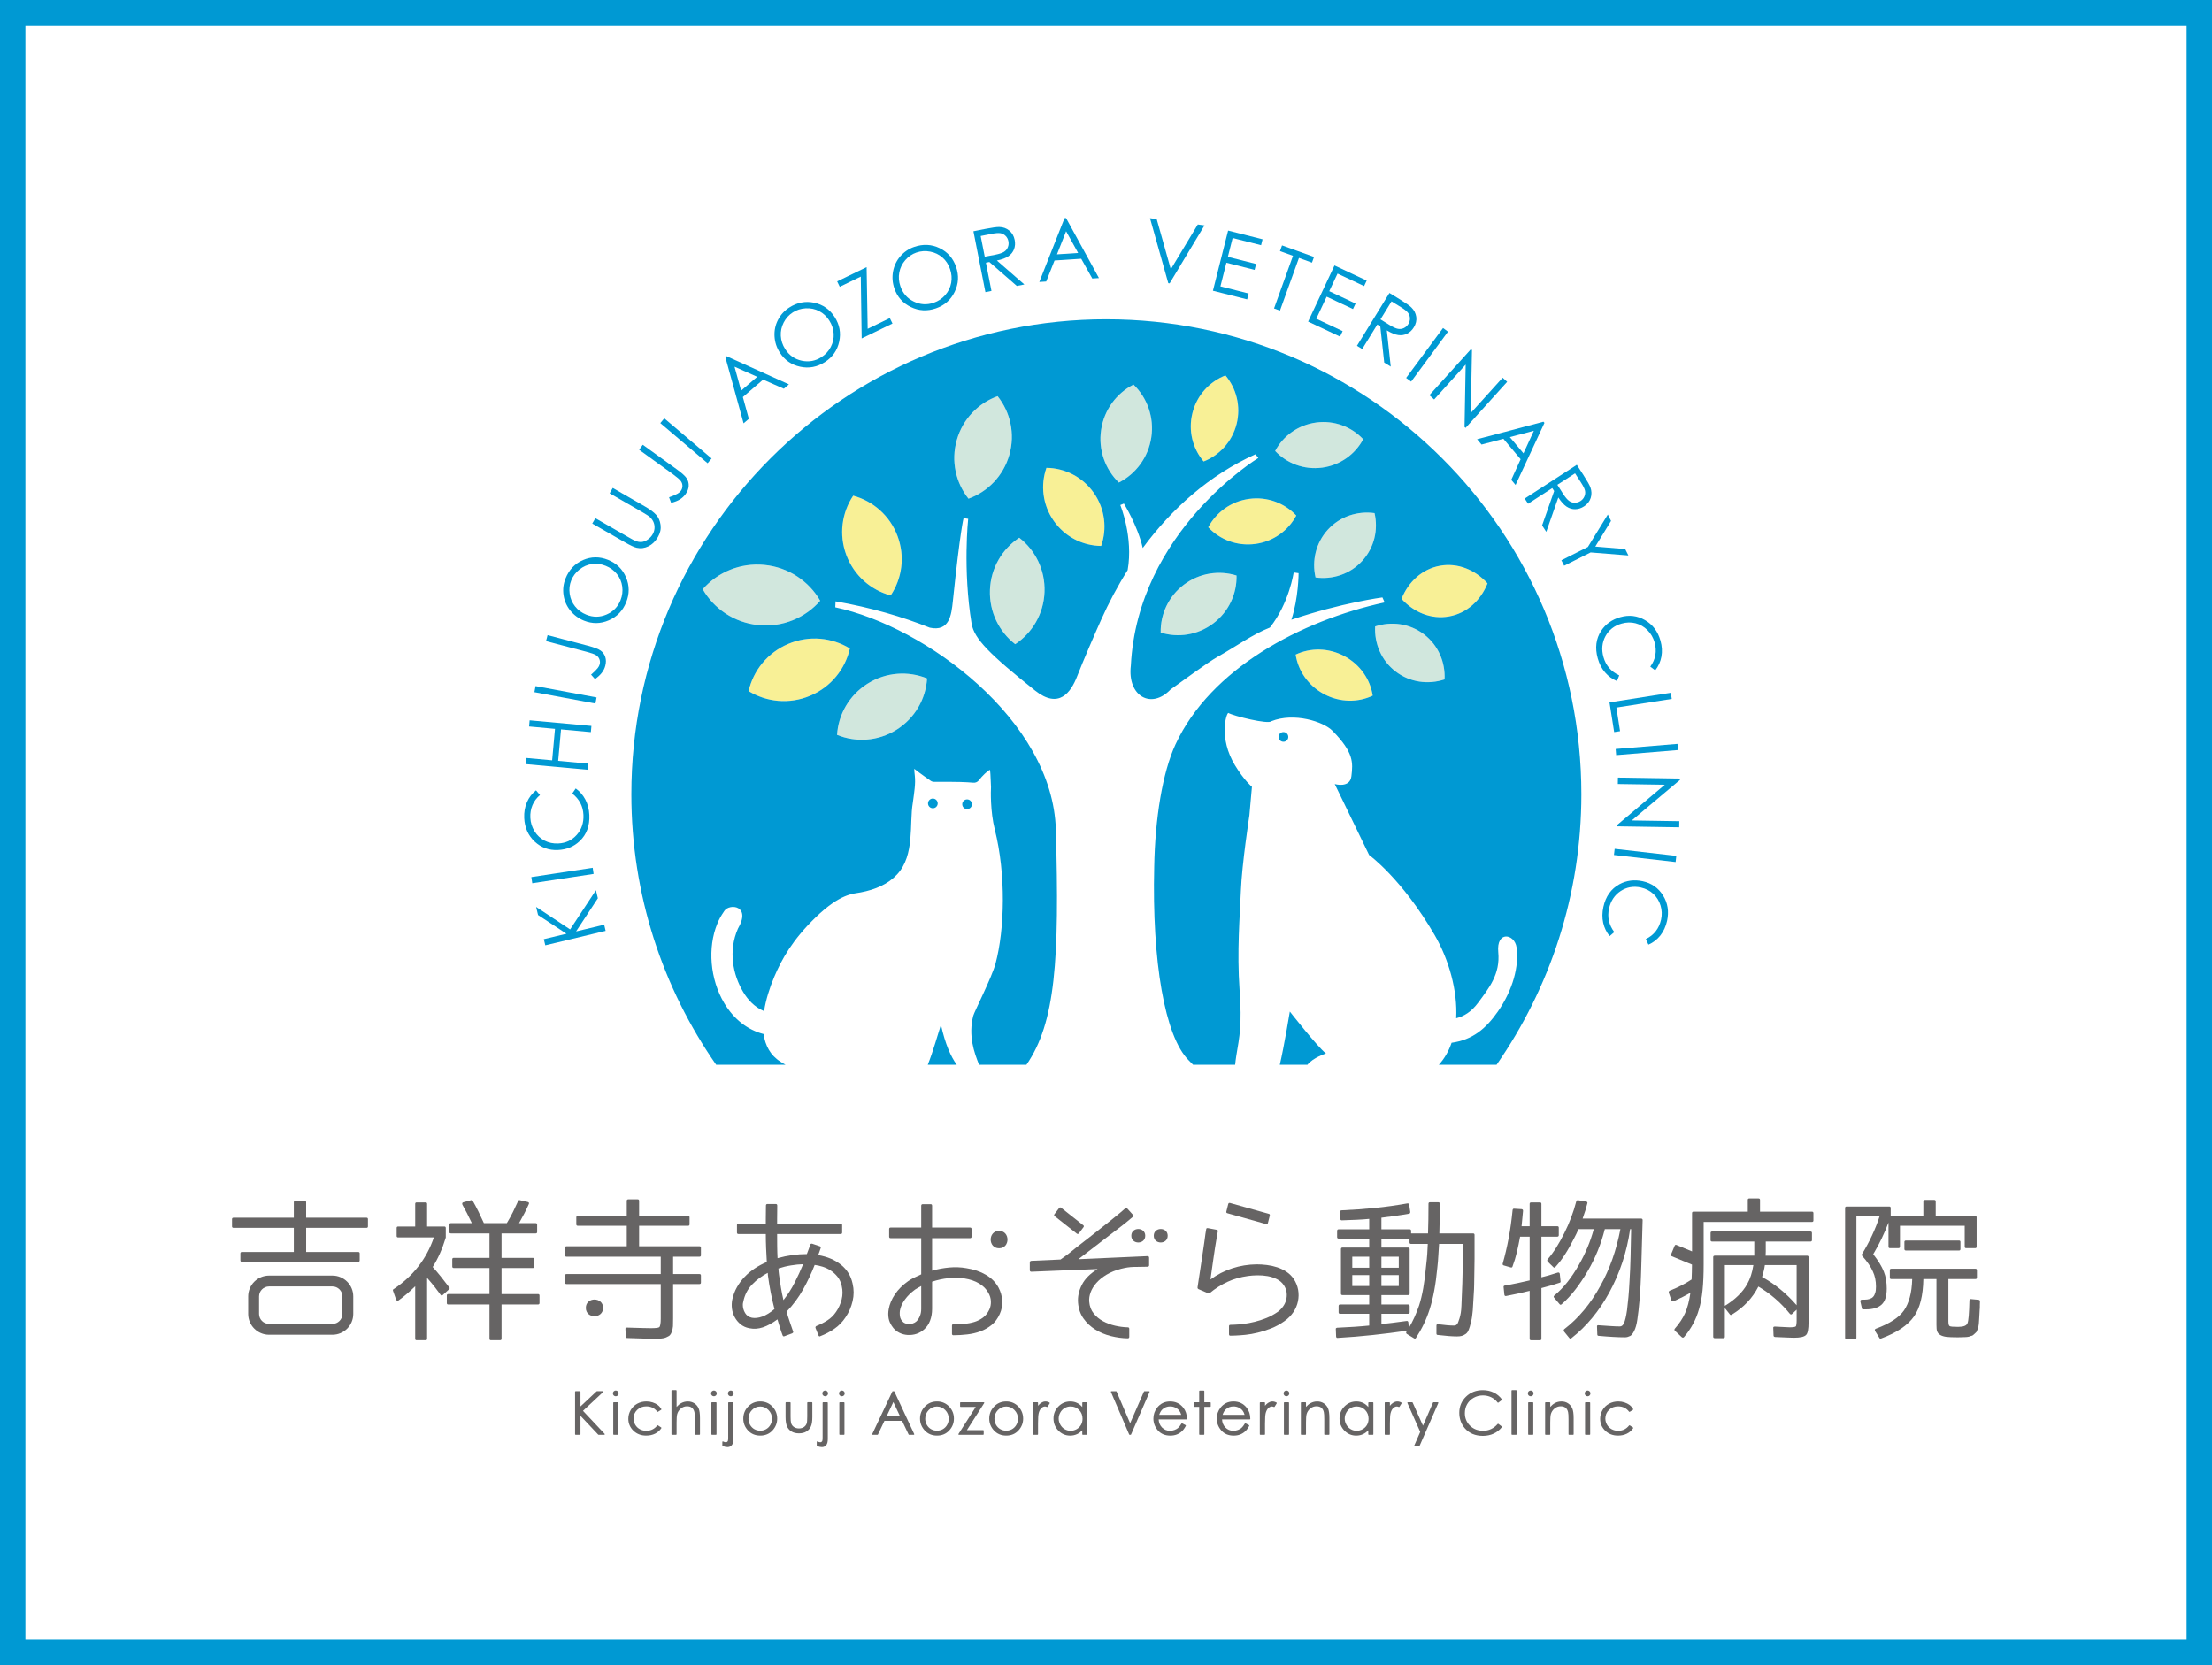 <?xml version="1.0" encoding="UTF-8"?> <svg xmlns="http://www.w3.org/2000/svg" id="_レイヤー_2" viewBox="0 0 348.248 262.186"><rect x="0" y="0" width="348.248" height="262.186" fill="#333333" stroke="none"/><defs><style>.cls-1,.cls-2{fill:#fff;}.cls-3{fill:#0099d3;}.cls-4{fill:#d1e7dd;}.cls-5{fill:#666464;}.cls-6{fill:#f8f096;}.cls-2{stroke:#0099d3;stroke-miterlimit:10;stroke-width:4px;}</style></defs><g id="_レイヤー_1-2"><rect class="cls-2" x="45.031" y="-41.031" width="258.186" height="344.248" transform="translate(43.031 305.217) rotate(-90)"></rect><path class="cls-3" d="m85.848,148.841l-.231-.969,3.564-.856-4.473-2.943-.304-1.276,5.352,3.543,4.064-6.173.304,1.265-3.432,5.222,4.426-1.058.229.969-9.5,2.276Z"></path><path class="cls-3" d="m83.797,139.066l-.145-.964,9.658-1.466.145.966-9.658,1.464Z"></path><path class="cls-3" d="m84.386,124.443l.627.738c-.531.454-.927.981-1.183,1.59-.259.607-.369,1.269-.335,1.98.034.778.257,1.491.663,2.138.404.645.931,1.134,1.578,1.47.645.333,1.365.486,2.153.448,1.187-.055,2.161-.511,2.92-1.364.756-.855,1.105-1.903,1.046-3.145-.062-1.368-.654-2.485-1.763-3.353l.545-.797c.642.455,1.146,1.041,1.521,1.753.376.711.58,1.516.624,2.412.079,1.709-.426,3.08-1.516,4.119-.921.875-2.061,1.342-3.416,1.405-1.429.071-2.656-.375-3.675-1.33-1.02-.957-1.571-2.189-1.644-3.695-.042-.913.1-1.743.424-2.495.327-.752.803-1.376,1.431-1.874Z"></path><path class="cls-3" d="m82.755,120.313l.091-.97,4.081.373.448-4.956-4.077-.371.085-.971,9.728.883-.089.973-4.697-.427-.45,4.953,4.696.429-.087.97-9.73-.887Z"></path><path class="cls-3" d="m84.134,108.986l.18-.957,9.605,1.784-.178.961-9.607-1.788Z"></path><path class="cls-3" d="m85.963,100.949l.245-.944,6.379,1.675c.981.259,1.642.512,1.984.765.343.252.584.588.719,1.002.136.416.136.875.004,1.384-.098.382-.274.736-.519,1.065-.244.333-.608.673-1.101,1.028l-.619-.698c.476-.402.824-.749,1.052-1.038.153-.19.253-.39.308-.594.07-.271.056-.537-.049-.801-.106-.262-.282-.475-.529-.633-.246-.161-.756-.339-1.531-.543l-6.343-1.667Z"></path><path class="cls-3" d="m89.036,91.078c.552-1.374,1.471-2.339,2.756-2.897,1.289-.556,2.601-.567,3.94-.028,1.327.533,2.266,1.447,2.822,2.74.554,1.293.564,2.604.03,3.933-.538,1.345-1.454,2.294-2.747,2.849-1.291.558-2.59.571-3.898.048-.869-.351-1.591-.887-2.169-1.605-.571-.719-.924-1.529-1.051-2.425-.131-.9-.025-1.769.317-2.614Zm.894.312c-.268.672-.35,1.378-.241,2.118.11.743.391,1.399.849,1.975.455.575,1.049,1.009,1.776,1.302,1.077.432,2.136.423,3.177-.026,1.043-.45,1.776-1.2,2.2-2.251.281-.705.371-1.424.27-2.16-.1-.738-.378-1.39-.835-1.964-.461-.572-1.051-1.004-1.775-1.294-.716-.29-1.434-.384-2.152-.282-.717.102-1.372.388-1.964.855-.595.47-1.03,1.043-1.306,1.727Z"></path><path class="cls-3" d="m93.243,82.435l.487-.846,5.113,2.939c.606.35.992.557,1.156.619.357.15.689.214,1.002.189.315-.024.64-.152.975-.383.332-.232.594-.51.776-.832.163-.279.261-.582.291-.907.025-.327-.015-.635-.128-.93-.109-.294-.293-.567-.545-.82-.184-.183-.606-.463-1.277-.848l-5.111-2.942.488-.847,5.113,2.942c.756.434,1.323.857,1.707,1.277.38.414.617.943.705,1.585.09.642-.044,1.278-.405,1.907-.392.686-.894,1.174-1.501,1.474-.606.299-1.224.378-1.858.233-.389-.084-1.015-.376-1.873-.873l-5.112-2.939Z"></path><path class="cls-3" d="m100.626,70.817l.571-.788,5.346,3.865c.821.595,1.345,1.07,1.574,1.431.228.359.33.759.308,1.195-.024.435-.19.866-.498,1.289-.229.318-.521.59-.868.809-.347.221-.814.407-1.398.558l-.328-.877c.593-.202,1.041-.395,1.358-.584.211-.122.377-.268.505-.443.162-.226.244-.483.242-.765-.002-.283-.089-.544-.265-.78-.173-.237-.583-.592-1.232-1.063l-5.316-3.847Z"></path><path class="cls-3" d="m103.955,66.616l.629-.746,7.448,6.319-.631.747-7.446-6.32Z"></path><path class="cls-3" d="m114.381,56.086l9.823,4.433-.8.688-3.262-1.434-3.19,2.744.941,3.428-.827.711-2.867-10.416.181-.155Zm1.259,1.654l1.038,3.771,2.532-2.18-3.57-1.591Z"></path><path class="cls-3" d="m124.257,48.424c1.243-.8,2.551-1.054,3.928-.761,1.369.293,2.445,1.046,3.226,2.26.77,1.202,1.01,2.491.71,3.867-.296,1.377-1.05,2.45-2.252,3.223-1.221.783-2.518,1.026-3.893.73-1.374-.296-2.44-1.035-3.203-2.22-.507-.792-.786-1.646-.837-2.567-.051-.918.131-1.78.546-2.586.414-.804,1.006-1.454,1.775-1.946Zm.552.772c-.612.395-1.085.92-1.429,1.588-.342.666-.492,1.368-.452,2.1.038.734.269,1.429.694,2.091.625.977,1.493,1.583,2.601,1.822,1.111.239,2.145.049,3.1-.562.637-.409,1.128-.944,1.473-1.602.343-.66.495-1.353.455-2.086-.041-.73-.272-1.425-.693-2.082-.417-.656-.947-1.145-1.59-1.478-.643-.333-1.342-.48-2.102-.442-.753.037-1.44.254-2.057.65Z"></path><path class="cls-3" d="m132.209,45.155l-.41-.849,4.638-2.244.165,9.712,3.487-1.69.419.86-4.849,2.347-.14-9.737-3.311,1.601Z"></path><path class="cls-3" d="m143.928,38.876c1.4-.479,2.731-.416,3.997.194,1.263.608,2.131,1.596,2.6,2.96.465,1.353.389,2.66-.229,3.926-.614,1.267-1.6,2.131-2.954,2.599-1.368.472-2.689.397-3.949-.215-1.268-.615-2.128-1.586-2.586-2.918-.306-.887-.373-1.784-.207-2.689.17-.907.553-1.701,1.147-2.386.594-.683,1.32-1.176,2.181-1.472Zm.352.884c-.681.234-1.27.637-1.76,1.204-.487.565-.803,1.21-.937,1.931-.14.724-.081,1.454.178,2.195.376,1.098,1.075,1.895,2.096,2.387,1.019.497,2.068.559,3.144.19.715-.247,1.319-.649,1.809-1.207.493-.558.803-1.198.938-1.917.132-.72.072-1.45-.181-2.186-.251-.737-.649-1.341-1.197-1.816-.543-.473-1.189-.783-1.931-.925-.745-.142-1.464-.093-2.16.145Z"></path><path class="cls-3" d="m153.253,36.413l1.905-.376c1.064-.208,1.794-.308,2.189-.294.594.016,1.112.205,1.551.564.441.358.727.851.85,1.476.102.522.068,1.004-.1,1.449-.169.446-.457.811-.877,1.106-.416.29-1.024.518-1.826.682l4.325,3.771-1.185.23-4.326-3.767-.542.109.875,4.446-.954.189-1.887-9.585Zm1.139.75l.642,3.257,1.656-.311c.638-.126,1.098-.282,1.383-.462.282-.182.484-.424.601-.727.121-.3.148-.616.082-.945-.062-.322-.207-.598-.434-.825-.227-.23-.49-.37-.797-.428-.305-.057-.784-.023-1.444.108l-1.688.332Z"></path><path class="cls-3" d="m167.833,34.332l5.18,9.451-1.049.068-1.742-3.109-4.201.275-1.31,3.308-1.087.069,3.969-10.045.24-.017Zm.011,2.079l-1.44,3.638,3.334-.218-1.894-3.42Z"></path><path class="cls-3" d="m181.049,34.353l1.054.139,2.224,7.906,4.249-7.051,1.055.138-5.49,9.129-.213-.027-2.878-10.234Z"></path><path class="cls-3" d="m193.347,36.307l5.428,1.371-.233.928-4.482-1.13-.749,2.965,4.441,1.123-.233.929-4.44-1.124-.941,3.721,4.442,1.123-.233.926-5.39-1.359,2.392-9.474Z"></path><path class="cls-3" d="m201.515,39.538l.323-.9,5.037,1.818-.325.898-2.048-.739-2.988,8.289-.934-.338,2.984-8.289-2.05-.739Z"></path><path class="cls-3" d="m210.097,41.797l5.067,2.384-.405.863-4.184-1.966-1.303,2.771,4.142,1.947-.405.868-4.146-1.951-1.633,3.473,4.148,1.952-.407.863-5.028-2.365,4.154-8.84Z"></path><path class="cls-3" d="m218.745,46.13l1.659,1.017c.921.57,1.524.989,1.806,1.27.422.417.677.906.759,1.466.079.565-.045,1.118-.38,1.659-.279.453-.63.786-1.054.998-.428.212-.89.287-1.391.219-.505-.066-1.108-.315-1.81-.737l.618,5.702-1.027-.633-.62-5.704-.468-.289-2.377,3.863-.83-.51,5.114-8.321Zm.332,1.325l-1.742,2.832,1.431.888c.555.342.994.543,1.328.602.331.056.644.015.935-.125.292-.139.523-.354.702-.641.173-.279.252-.579.242-.901-.014-.323-.11-.606-.297-.855-.186-.247-.561-.549-1.132-.899l-1.467-.901Z"></path><path class="cls-3" d="m227.184,51.648l.782.579-5.801,7.857-.789-.578,5.808-7.858Z"></path><path class="cls-3" d="m225.038,62.222l6.549-7.249.155.142-.195,9.915,5.02-5.557.715.646-6.544,7.249-.168-.145.177-9.814-4.962,5.49-.747-.676Z"></path><path class="cls-3" d="m243.15,66.586l-4.547,9.773-.677-.807,1.473-3.245-2.71-3.22-3.442.905-.7-.833,10.446-2.759.157.185Zm-1.669,1.24l-3.782.995,2.148,2.555,1.634-3.55Z"></path><path class="cls-3" d="m248.244,73.187l1.058,1.634c.589.911.95,1.552,1.088,1.926.2.559.217,1.109.045,1.65-.166.541-.517.985-1.05,1.332-.45.292-.913.439-1.387.446-.474.011-.922-.123-1.351-.401-.425-.281-.86-.761-1.312-1.445l-1.896,5.411-.658-1.012,1.899-5.414-.297-.462-3.807,2.465-.532-.819,8.201-5.31Zm-.271,1.341l-2.789,1.803.901,1.421c.354.548.671.919.943,1.112.272.198.571.294.897.292.322,0,.627-.093.909-.275.274-.178.476-.413.603-.707.129-.296.165-.596.104-.901-.06-.302-.271-.734-.637-1.298l-.933-1.446Z"></path><path class="cls-3" d="m253.13,81.013l.505,1.002-2.479,4.043,4.705.388.505,1.01-5.942-.474-4.175,2.094-.431-.86,4.17-2.096,3.142-5.108Z"></path><path class="cls-3" d="m260.591,105.545l-.776-.581c.414-.559.681-1.164.795-1.814.117-.649.072-1.319-.116-2.004-.216-.749-.591-1.393-1.126-1.932-.539-.537-1.165-.896-1.872-1.079-.707-.182-1.437-.164-2.195.051-1.147.321-1.996.983-2.542,1.984-.543,1.003-.65,2.103-.312,3.3.37,1.319,1.197,2.276,2.478,2.873l-.357.896c-.726-.3-1.352-.755-1.876-1.363-.523-.61-.906-1.347-1.149-2.213-.461-1.647-.28-3.097.547-4.354.703-1.059,1.708-1.771,3.012-2.137,1.379-.388,2.673-.235,3.883.468,1.212.701,2.022,1.777,2.432,3.232.248.875.296,1.718.148,2.522-.15.805-.472,1.522-.972,2.149Z"></path><path class="cls-3" d="m263.045,109.082l.149.965-8.716,1.365.579,3.714-.93.145-.734-4.677,9.651-1.512Z"></path><path class="cls-3" d="m264.096,117.127l.079.97-9.735.801-.078-.969,9.734-.802Z"></path><path class="cls-3" d="m254.722,122.434l9.768.155-.006.212-7.588,6.382,7.488.118-.016.962-9.767-.153.005-.218,7.494-6.334-7.395-.113.017-1.012Z"></path><path class="cls-3" d="m263.91,134.76l-.108.97-9.708-1.11.113-.969,9.703,1.108Z"></path><path class="cls-3" d="m259.522,148.731l-.409-.877c.628-.297,1.15-.707,1.557-1.227.408-.518.687-1.126.841-1.823.168-.76.139-1.507-.083-2.235-.223-.727-.603-1.338-1.138-1.831-.539-.493-1.19-.825-1.965-.998-1.16-.25-2.218-.066-3.175.559-.952.626-1.562,1.548-1.831,2.763-.295,1.334-.018,2.566.831,3.7l-.735.626c-.502-.61-.84-1.308-1.014-2.092-.174-.784-.163-1.614.03-2.492.365-1.668,1.212-2.862,2.536-3.582,1.115-.601,2.339-.755,3.666-.467,1.395.308,2.463,1.059,3.199,2.251.737,1.187.946,2.519.623,3.993-.2.89-.551,1.655-1.061,2.3-.514.637-1.134,1.117-1.872,1.434Z"></path><path class="cls-1" d="m174.181,50.273c-41.302,0-74.784,33.479-74.784,74.785,0,15.838,4.947,30.508,13.353,42.596h122.863c8.403-12.088,13.354-26.757,13.354-42.596,0-41.306-33.482-74.785-74.786-74.785Z"></path><path class="cls-4" d="m186.407,92.046c-2.469,1.858-3.739,4.708-3.673,7.552,2.715.852,5.803.423,8.271-1.434,2.467-1.856,3.735-4.702,3.669-7.547-2.712-.853-5.802-.422-8.268,1.429Z"></path><path class="cls-6" d="m196.678,78.548c-2.864.378-5.207,2.123-6.456,4.475,1.821,1.941,4.543,3.006,7.401,2.623,2.867-.382,5.211-2.124,6.457-4.473-1.816-1.941-4.537-3.009-7.402-2.625Z"></path><path class="cls-6" d="m194.682,66.766c.707-2.803-.038-5.624-1.756-7.656-2.479.968-4.479,3.095-5.187,5.896-.711,2.803.034,5.622,1.753,7.654,2.478-.967,4.479-3.096,5.189-5.894Z"></path><path class="cls-4" d="m208.156,73.631c2.865-.385,5.206-2.124,6.459-4.473-1.824-1.943-4.54-3.012-7.406-2.63-2.865.384-5.208,2.127-6.452,4.478,1.82,1.941,4.535,3.007,7.399,2.625Z"></path><path class="cls-4" d="m181.255,68.859c.476-3.191-.668-6.238-2.801-8.304-2.643,1.353-4.627,3.933-5.1,7.124-.478,3.189.663,6.235,2.793,8.301,2.649-1.354,4.631-3.934,5.107-7.121Z"></path><path class="cls-6" d="m173.36,85.959c.95-2.699.625-5.817-1.156-8.355-1.784-2.545-4.602-3.914-7.458-3.941-.95,2.696-.624,5.814,1.157,8.356,1.781,2.538,4.598,3.91,7.457,3.94Z"></path><path class="cls-4" d="m155.853,92.887c-.13,3.465,1.451,6.588,3.974,8.545,2.669-1.757,4.487-4.755,4.616-8.22.13-3.468-1.453-6.592-3.978-8.544-2.668,1.756-4.483,4.754-4.612,8.219Z"></path><path class="cls-4" d="m158.904,71.626c.949-3.34.148-6.752-1.846-9.245-3.004,1.074-5.477,3.557-6.425,6.893-.948,3.335-.149,6.747,1.838,9.244,3.008-1.075,5.481-3.558,6.433-6.892Z"></path><path class="cls-6" d="m140.225,93.755c1.778-2.654,2.294-6.12,1.073-9.364-1.221-3.248-3.89-5.516-6.977-6.342-1.78,2.655-2.29,6.119-1.071,9.366,1.223,3.246,3.889,5.515,6.974,6.34Z"></path><path class="cls-4" d="m119.417,98.426c3.828.376,7.388-1.169,9.712-3.837-1.765-3.063-4.959-5.265-8.787-5.641-3.823-.374-7.382,1.169-9.71,3.832,1.768,3.069,4.959,5.273,8.785,5.647Z"></path><path class="cls-6" d="m124.109,101.383c-3.292,1.387-5.521,4.223-6.251,7.435,2.807,1.728,6.397,2.12,9.691.733,3.301-1.387,5.527-4.227,6.252-7.44-2.802-1.726-6.396-2.119-9.692-.727Z"></path><path class="cls-4" d="m141.148,114.903c2.929-1.841,4.614-4.897,4.808-8.077-2.946-1.208-6.432-1.022-9.363.819-2.927,1.838-4.613,4.891-4.806,8.068,2.946,1.21,6.433,1.025,9.362-.81Z"></path><path class="cls-6" d="m211.644,103.309c-2.507-1.337-5.35-1.332-7.661-.24.382,2.522,1.964,4.891,4.471,6.226,2.508,1.338,5.354,1.333,7.66.24-.376-2.523-1.958-4.889-4.47-6.226Z"></path><path class="cls-4" d="m219.729,105.735c2.261,1.726,5.136,2.087,7.698,1.246.137-2.692-.975-5.374-3.232-7.098-2.261-1.724-5.138-2.089-7.701-1.245-.136,2.691.976,5.374,3.235,7.097Z"></path><path class="cls-6" d="m228.138,97.059c2.799-.499,4.985-2.522,6.05-5.201-1.932-2.139-4.684-3.278-7.48-2.776-2.804.504-4.986,2.523-6.053,5.206,1.932,2.14,4.687,3.277,7.483,2.772Z"></path><path class="cls-4" d="m207.114,90.923c2.654.368,5.419-.501,7.338-2.595,1.923-2.095,2.55-4.924,1.951-7.538-2.654-.369-5.421.502-7.34,2.595-1.92,2.096-2.551,4.919-1.949,7.538Z"></path><path class="cls-3" d="m146.064,167.655h4.567c-.913-1.247-1.807-3.209-2.492-6.293-.431,1.293-1.218,4.152-2.076,6.293Z"></path><path class="cls-3" d="m203.066,159.275s-.886,5.425-1.581,8.379h4.349c.871-1.129,2.918-1.779,2.918-1.779-1.339-1.039-5.685-6.601-5.685-6.601Z"></path><path class="cls-3" d="m174.181,50.273c-41.302,0-74.784,33.479-74.784,74.785,0,15.838,4.947,30.508,13.353,42.596h10.926c-.288-.157-.563-.321-.816-.496-1.585-1-2.382-2.543-2.647-4.344-2.504-.651-4.659-2.31-6.177-4.843-2.279-3.809-2.648-8.81-1.106-12.534.297-.728.498-1.103,1.117-2.023.796-1.183,4.279-.875,2.128,2.812-1.537,3.483-.801,7.237.831,9.967.68,1.136,1.731,2.367,3.284,3.014.283-1.794.869-3.659,1.608-5.407,1.182-2.796,2.882-5.832,6.468-9.315,3.939-3.825,5.969-3.751,7.152-3.977,2.268-.432,4.295-1.289,5.723-2.834,2.821-3.056,1.898-7.947,2.466-11.254.229-1.707.457-3.009.318-4.275-.044-.412-.09-.798-.09-1.096.016.014.034.027.052.041.888.707,2.463,1.796,2.529,1.843.161.112.352.171.546.171h2.481c2.387,0,3.681.132,3.693.134.331.034.656-.105.86-.367.565-.735,1.349-1.472,1.756-1.665.068.346.097,1.028.121,1.644.014.33.029.692.049,1.09-.041.513-.125,3.829.589,6.653,1.786,7.065,1.566,15.727.121,21.129-.589,2.191-3.343,7.578-3.506,8.209-.812,3.158.15,5.808.915,7.723h7.453c4.59-6.641,5.211-16.517,4.634-37.01-.485-17.237-20.508-31.998-34.725-35.02l.044-.941c5.603.983,10.504,2.419,14.825,4.145,3.101.678,3.415-2.01,3.638-4.151,1.172-11.278,1.691-13.096,1.691-13.096l.724.108s-.862,7.917.536,16.493c.396,2.425,2.949,4.917,9.975,10.533,3.781,3.022,5.662.293,6.636-2.209.926-2.385,2.791-6.705,3.791-8.932,1.186-2.651,2.575-5.276,4.167-7.802.926-5.185-1.155-10.253-1.155-10.253l.565-.231s2.148,3.439,2.969,6.996c4.547-6.153,10.428-11.454,17.74-14.754l.462.576s-18.988,11.507-20.075,32.69c-.58,4.793,3.194,6.97,6.245,3.776,1.733-1.212,5.793-4.251,7.492-5.2,2.706-1.51,5.466-3.513,8.152-4.56,3.052-3.832,3.746-8.676,3.746-8.676l.774.11s-.004,3.921-1.135,7.334c7.936-2.687,14.332-3.513,14.332-3.513l.353.785c-13.246,2.87-27.416,10.461-32.925,22.346-2.066,4.463-3.22,11.721-3.355,19.246-.363,14.965,1.668,26.743,5.42,30.494.241.241.475.48.705.716h6.616c.044-.452.099-.919.177-1.396.519-3.139.916-4.774.522-10.366-.435-6.161.042-11.553.208-15.688.16-4.141,1.336-11.818,1.336-11.818l.401-4.499s-1.223-1.003-2.675-3.402c-2.586-4.268-1.373-8.124-1.045-8.233.749.464,6.343,1.857,6.789,1.303,3.564-1.413,8.187.059,9.619,1.518,3.362,3.423,3.226,4.993,2.969,7.157-.228,1.918-2.62,1.222-2.62,1.222l5.413,11.174s5.121,3.678,10.303,12.574c2.271,3.901,3.634,8.803,3.403,13.129,1.195-.305,2.375-.983,3.469-2.467,1.673-2.269,3.488-4.467,3.156-7.924-.331-3.453,2.574-2.918,2.878-.783.421,2.942-.58,6.743-2.955,10.134-1.87,2.67-3.957,4.439-7.271,4.9-.448,1.304-1.111,2.479-2.015,3.466h9.092c8.403-12.088,13.354-26.757,13.354-42.596,0-41.306-33.482-74.785-74.786-74.785Zm-63.549,42.506c2.328-2.663,5.887-4.205,9.71-3.832,3.828.376,7.021,2.578,8.787,5.641-2.324,2.668-5.884,4.213-9.712,3.837-3.825-.374-7.016-2.578-8.785-5.647Zm25.959,14.865c2.931-1.84,6.417-2.026,9.363-.819-.193,3.18-1.879,6.236-4.808,8.077-2.929,1.835-6.415,2.02-9.362.81.193-3.178,1.879-6.23,4.806-8.068Zm-2.791-5.534c-.725,3.213-2.951,6.053-6.252,7.44-3.294,1.387-6.885.994-9.691-.733.73-3.211,2.959-6.048,6.251-7.435,3.295-1.392,6.89-.999,9.692.727Zm6.425-8.356c-3.085-.825-5.751-3.095-6.974-6.34-1.219-3.247-.709-6.711,1.071-9.366,3.087.826,5.756,3.094,6.977,6.342,1.221,3.245.705,6.71-1.073,9.364Zm12.246-15.237c-1.988-2.498-2.787-5.909-1.838-9.244.948-3.335,3.421-5.818,6.425-6.893,1.995,2.493,2.795,5.905,1.846,9.245-.952,3.334-3.424,5.816-6.433,6.892Zm7.355,22.915c-2.523-1.956-4.104-5.08-3.974-8.545.129-3.465,1.944-6.463,4.612-8.219,2.525,1.952,4.108,5.076,3.978,8.544-.129,3.464-1.947,6.462-4.616,8.22Zm13.533-15.473c-2.859-.029-5.677-1.401-7.457-3.94-1.781-2.542-2.106-5.661-1.157-8.356,2.856.027,5.674,1.396,7.458,3.941,1.781,2.538,2.106,5.656,1.156,8.355Zm7.895-17.101c-.476,3.188-2.458,5.767-5.107,7.121-2.13-2.066-3.271-5.112-2.793-8.301.472-3.191,2.457-5.771,5.1-7.124,2.133,2.066,3.276,5.113,2.801,8.304Zm13.427-2.093c-.711,2.798-2.712,4.928-5.189,5.894-1.719-2.033-2.464-4.851-1.753-7.654.708-2.801,2.708-4.928,5.187-5.896,1.718,2.032,2.463,4.853,1.756,7.656Zm-3.677,31.399c-2.469,1.857-5.557,2.286-8.271,1.434-.066-2.844,1.204-5.694,3.673-7.552,2.466-1.851,5.556-2.281,8.268-1.429.066,2.846-1.202,5.691-3.669,7.547Zm6.618-12.52c-2.858.383-5.58-.682-7.401-2.623,1.249-2.352,3.592-4.096,6.456-4.475,2.865-.384,5.586.684,7.402,2.625-1.246,2.349-3.59,4.091-6.457,4.473Zm3.133-14.639c1.244-2.351,3.587-4.093,6.452-4.478,2.866-.382,5.582.686,7.406,2.63-1.253,2.349-3.594,4.088-6.459,4.473-2.864.382-5.579-.684-7.399-2.625Zm13.695,17.322c-1.919,2.093-4.684,2.962-7.338,2.595-.601-2.619.029-5.442,1.949-7.538,1.919-2.093,4.685-2.964,7.34-2.595.599,2.614-.028,5.443-1.951,7.538Zm-5.998,20.966c-2.507-1.334-4.089-3.704-4.471-6.226,2.311-1.091,5.154-1.097,7.661.24,2.512,1.336,4.094,3.702,4.47,6.226-2.306,1.093-5.152,1.098-7.66-.24Zm11.275-3.559c-2.26-1.723-3.371-4.405-3.235-7.097,2.563-.845,5.44-.479,7.701,1.245,2.258,1.723,3.369,4.405,3.232,7.098-2.563.842-5.438.48-7.698-1.246Zm8.409-8.676c-2.796.506-5.552-.631-7.483-2.772,1.066-2.683,3.249-4.702,6.053-5.206,2.797-.501,5.549.637,7.48,2.776-1.064,2.68-3.251,4.702-6.05,5.201Z"></path><path class="cls-3" d="m147.627,126.537c.021-.421-.301-.779-.725-.801-.42-.022-.778.303-.8.72-.023.425.301.782.725.803.423.022.78-.3.8-.722Z"></path><path class="cls-3" d="m152.293,125.87c-.422-.022-.779.302-.801.722-.023.422.302.782.723.802.424.021.781-.301.8-.725.025-.418-.299-.778-.722-.8Z"></path><path class="cls-3" d="m202.021,116.793c.424.021.781-.301.8-.725.025-.418-.299-.778-.722-.8-.423-.022-.779.302-.801.722-.023.423.302.782.723.803Z"></path><path class="cls-5" d="m94.947,205.926c0-1.75-2.714-1.752-2.714,0s2.714,1.751,2.714,0Z"></path><path class="cls-5" d="m157.291,196.542c1.764,0,1.764-2.733,0-2.733s-1.76,2.733,0,2.733Z"></path><path class="cls-5" d="m180.301,194.572c0-1.414-2.192-1.415-2.192,0s2.192,1.417,2.192,0Z"></path><path class="cls-5" d="m183.836,194.572c0-1.414-2.192-1.415-2.192,0s2.192,1.417,2.192,0Z"></path><path class="cls-5" d="m57.696,191.733h-9.499v-2.435c0-.152-.073-.231-.232-.231h-1.457c-.172,0-.252.08-.252.231v2.435h-9.476c-.172,0-.255.073-.255.233v1.134c0,.153.083.231.255.231h9.476v3.796h-8.179c-.155,0-.232.079-.232.233v1.068c0,.169.077.254.232.254h18.32c.155,0,.231-.085.231-.254v-1.068c0-.154-.077-.233-.231-.233h-8.199v-3.796h9.499c.151,0,.229-.078.229-.231v-1.134c0-.16-.078-.233-.229-.233Z"></path><path class="cls-5" d="m84.681,203.754h-5.72v-4.103h4.934c.154,0,.233-.084.233-.252v-1.111c0-.156-.079-.231-.233-.231h-4.934v-3.848h5.374c.152,0,.23-.076.23-.23v-1.136c0-.168-.078-.254-.23-.254h-2.617c.308-.543.589-1.058.844-1.552.255-.492.481-.973.683-1.435.094-.172.039-.285-.161-.35l-1.229-.279c-.136-.029-.228.012-.277.119-.263.586-.535,1.17-.82,1.748-.289.578-.606,1.162-.963,1.748h-3.614c-.294-.648-.583-1.263-.868-1.839-.287-.58-.582-1.142-.891-1.683-.064-.094-.149-.123-.256-.094l-1.206.325c-.184.046-.239.179-.159.395.228.402.468.845.717,1.333.244.487.5,1.007.765,1.563h-3.29c-.17,0-.256.085-.256.254v1.136c0,.155.086.23.256.23h6.069v3.848h-5.627c-.156,0-.234.075-.234.231v1.111c0,.168.078.252.234.252h5.627v4.103h-6.487c-.155,0-.231.078-.231.232v1.18c0,.153.076.23.231.23h6.487v5.399c0,.153.077.23.229.23h1.414c.171,0,.256-.077.256-.23v-5.399h5.72c.169,0,.257-.077.257-.23v-1.18c0-.155-.088-.232-.257-.232Z"></path><path class="cls-5" d="m70.736,202.712c-.43-.574-.863-1.13-1.296-1.667-.432-.543-.87-1.059-1.321-1.553.834-1.315,1.523-2.856,2.061-4.632v-1.507c0-.154-.078-.231-.229-.231h-2.711v-3.566c0-.153-.077-.233-.232-.233h-1.41c-.157,0-.232.08-.232.233v3.566h-2.687c-.157,0-.234.077-.234.231v1.253c0,.153.078.229.234.229h5.625c-1.141,3.366-3.249,6.077-6.323,8.133-.111.044-.147.129-.115.25l.487,1.392c.031.092.083.15.162.171.077.024.154.015.231-.031.415-.295.841-.628,1.272-.996.433-.375.885-.78,1.347-1.229v8.27c0,.153.075.23.232.23h1.41c.155,0,.232-.077.232-.23v-9.591c.447.511.843.985,1.194,1.425.346.439.652.846.912,1.215.108.171.236.185.372.047l.972-.88c.123-.108.137-.208.046-.3Z"></path><path class="cls-5" d="m110.115,196.226h-9.497v-3.22h7.716c.152,0,.227-.079.227-.231v-1.087c0-.172-.075-.257-.227-.257h-7.716v-2.364c0-.152-.076-.23-.228-.23h-1.459c-.171,0-.258.078-.258.23v2.364h-7.69c-.169,0-.254.085-.254.257v1.087c0,.152.085.231.254.231h7.69v3.22h-9.472c-.17,0-.257.077-.257.231v1.182c0,.154.087.23.257.23h14.824v2.733h-14.824c-.17,0-.257.079-.257.234v1.11c0,.152.087.229.257.229h14.824v5.423c0,.769-.079,1.225-.233,1.368-.108.105-.554.16-1.341.16-.262,0-.705-.008-1.32-.025-.62-.017-1.421-.039-2.412-.07-.199,0-.286.086-.253.253l.046,1.185c0,.138.079.208.233.208,1.019.03,1.859.059,2.523.081.664.025,1.151.035,1.459.035h.767c.197,0,.357-.009.482-.022.156-.019.302-.035.44-.06.141-.024.287-.065.44-.127.308-.14.504-.248.581-.324.123-.125.231-.311.325-.558.059-.123.102-.261.116-.418.014-.153.039-.307.07-.462,0-.106.002-.268.009-.484.012-.217.012-.481.012-.792v-5.372h4.146c.156,0,.233-.078.233-.229v-1.11c0-.155-.077-.234-.233-.234h-4.146v-2.733h4.146c.156,0,.233-.076.233-.23v-1.182c0-.155-.077-.231-.233-.231Z"></path><path class="cls-5" d="m132.409,199.143c-.95-.771-2.149-1.28-3.601-1.529.076-.185.146-.365.208-.545.063-.177.123-.357.185-.543.047-.155,0-.253-.139-.3l-1.181-.396c-.169-.044-.277.008-.324.165-.047.14-.116.341-.207.6-.095.262-.201.551-.325.86-.757,0-1.52.053-2.296.16-.769.108-1.541.274-2.313.486-.033-.587-.052-1.22-.06-1.899-.007-.677-.009-1.312-.009-1.898h10.007c.151,0,.23-.079.23-.231v-1.181c0-.156-.08-.234-.23-.234h-10.007v-.74l.02-2.086c0-.17-.075-.255-.229-.255h-1.32c-.155,0-.232.085-.232.255l-.022,2.063v.763h-4.31c-.152,0-.23.078-.23.234v1.181c0,.153.079.231.23.231h4.31c0,.695.015,1.429.046,2.2.031.773.069,1.504.112,2.201-.661.274-1.287.611-1.874.995-.586.386-1.119.823-1.597,1.321-.479.496-.887,1.042-1.228,1.646-.34.6-.59,1.259-.741,1.969-.092.463-.107.933-.047,1.413.063.478.205.925.432,1.341.221.417.524.786.901,1.102.376.315.836.529,1.376.638.714.149,1.438.107,2.169-.14.731-.249,1.493-.665,2.283-1.252.119.402.249.821.381,1.252.128.432.273.849.425,1.251.062.169.17.217.329.139l1.18-.439c.17-.096.214-.203.137-.327-.167-.492-.344-.999-.521-1.517-.177-.517-.344-1.035-.498-1.565,1.038-1.079,1.904-2.251,2.606-3.509.703-1.257,1.309-2.542,1.823-3.855.381.045.799.141,1.247.278.448.14.874.34,1.273.601.402.263.76.59,1.078.984.318.396.537.878.661,1.451.167.71.164,1.417-.013,2.129-.181.709-.474,1.367-.893,1.967-.372.543-.823.98-1.357,1.322-.529.339-1.103.633-1.724.878-.136.079-.185.19-.136.325l.461,1.16c.03.076.072.124.128.148.055.022.112.013.172-.033.804-.311,1.546-.701,2.224-1.173.68-.469,1.261-1.066,1.74-1.79.524-.773.893-1.62,1.109-2.541.218-.916.218-1.841,0-2.764-.259-1.207-.866-2.194-1.818-2.968Zm-12.401,8.155c-.603.215-1.153.278-1.647.183-.478-.105-.833-.36-1.067-.765-.231-.397-.346-.823-.346-1.27,0-.156.023-.313.072-.485.212-1.068.678-1.973,1.389-2.713.708-.742,1.529-1.351,2.456-1.831.015.064.023.124.023.175v.15c.123.927.271,1.831.44,2.711.171.88.371,1.768.601,2.662-.679.572-1.319.968-1.92,1.184Zm5.084-5.316c-.503.981-1.087,1.887-1.751,2.721-.153-.648-.283-1.309-.395-1.981-.105-.673-.206-1.331-.299-1.98-.033-.169-.049-.338-.058-.509-.008-.171-.02-.339-.034-.511.646-.213,1.31-.376,1.982-.483.669-.112,1.308-.175,1.908-.189-.403.974-.852,1.951-1.352,2.932Z"></path><path class="cls-5" d="m140.628,209.08c.282.34.616.604,1,.787.386.186.794.292,1.227.325,1.034.061,1.91-.233,2.64-.881.416-.371.734-.832.937-1.389.207-.556.313-1.164.313-1.828v-4.289c.834-.278,1.687-.464,2.561-.556.872-.089,1.719-.078,2.537.046.896.141,1.662.402,2.305.788.641.386,1.124.873,1.446,1.459.247.417.383.862.407,1.331.021.474-.058.909-.241,1.31-.251.54-.58.965-.998,1.274-.415.309-.879.541-1.391.696-.51.153-1.044.25-1.61.291-.565.037-1.115.057-1.655.057-.154,0-.232.079-.232.231v1.276c0,.15.079.23.232.23.714,0,1.433-.044,2.166-.13.734-.082,1.426-.245,2.075-.484.649-.241,1.237-.576,1.77-1.006.535-.434.959-1.016,1.283-1.736.295-.651.423-1.342.384-2.077-.039-.731-.236-1.431-.592-2.093-.446-.82-1.109-1.485-1.979-1.992-.873-.512-1.896-.859-3.07-1.042-.881-.157-1.777-.19-2.698-.107-.916.087-1.819.251-2.7.501v-5.12h5.979c.152,0,.23-.078.23-.234v-1.204c0-.152-.078-.229-.23-.229h-5.979v-3.43c0-.172-.076-.254-.23-.254h-1.227c-.171,0-.256.082-.256.254v3.43h-4.814c-.159,0-.236.077-.236.229v1.204c0,.156.077.234.236.234h4.814v5.697c-.352.156-.714.322-1.077.499-.361.173-.7.374-1.007.588-.849.602-1.533,1.286-2.05,2.053-.516.764-.845,1.546-.985,2.348-.042.265-.072.504-.072.721,0,.54.09.991.258,1.354.168.363.348.653.53.868Zm1.024-2.419c0-.07.004-.158.022-.267.092-.587.35-1.174.777-1.759.422-.589.967-1.119,1.629-1.601.172-.104.327-.202.477-.287.148-.084.307-.174.474-.265v3.614c0,.431-.073.817-.221,1.155-.147.34-.327.61-.544.812-.337.296-.779.432-1.319.418-.124-.017-.273-.058-.451-.129-.178-.067-.345-.196-.5-.383-.23-.277-.344-.64-.344-1.086v-.222Z"></path><path class="cls-5" d="m177.786,210.496v-1.275c0-.156-.088-.232-.254-.232-.635-.015-1.29-.1-1.969-.255-.681-.153-1.314-.389-1.902-.707-.583-.314-1.081-.723-1.483-1.228-.4-.501-.632-1.106-.693-1.817-.047-.479.024-.973.209-1.482.184-.512.484-1.003.903-1.484.415-.477.952-.914,1.6-1.308.649-.394,1.419-.706,2.312-.939.375-.09.713-.162,1.023-.209.308-.043.621-.071.939-.079.314-.005.645-.013.982-.013.341,0,.733-.006,1.182-.022.183,0,.275-.08.275-.232v-1.18c0-.076-.022-.143-.066-.198-.05-.053-.11-.076-.183-.057l-10.889.486c1.603-1.221,3.222-2.462,4.85-3.729,1.631-1.267,2.169-1.601,3.698-2.915.122-.122.13-.249.02-.37l-.88-.974c-.093-.124-.199-.124-.324,0-1.188,1.05-1.35,1.121-2.56,2.118-1.212.993-5.062,3.97-5.062,3.97-.401.339-.814.671-1.238.995-.425.324-.86.643-1.31.952l-4.608.208c-.157.032-.233.115-.233.255v1.204c0,.173.084.255.254.255l10.306-.418h.117c-1.157.696-1.98,1.512-2.466,2.455-.487.944-.691,1.894-.613,2.847.076.959.362,1.786.856,2.483.492.693,1.112,1.272,1.854,1.736.738.461,1.557.808,2.455,1.03.896.222,1.775.343,2.641.357.166,0,.254-.075.254-.228Z"></path><path class="cls-5" d="m203.68,201.367c-.327-.464-.711-.845-1.161-1.135-.448-.292-.928-.524-1.447-.695-.517-.171-1.053-.288-1.607-.359-.558-.068-1.1-.104-1.625-.104-1.328.016-2.606.223-3.844.624-1.233.403-2.377.989-3.427,1.761.061-.435.132-.92.208-1.471.079-.547.157-1.124.245-1.724.083-.6.177-1.221.275-1.856.101-.63.207-1.257.312-1.874l.118-.626c.046-.154-.018-.248-.19-.276l-1.365-.254c-.074-.017-.142-.012-.191.021-.059.029-.083.085-.083.162l-.116.695c-.126.959-.254,1.899-.398,2.813-.137.919-.263,1.762-.377,2.526-.117.765-.217,1.425-.303,1.981-.086.556-.144.942-.174,1.158,0,.107.05.187.139.234l1.554.669c.094.031.162.022.21-.022.895-.741,1.839-1.341,2.836-1.796.993-.456,2.074-.758,3.229-.916.45-.06.943-.098,1.484-.104.539-.006,1.068.038,1.587.127.516.093,1.003.253,1.457.477.456.223.825.544,1.101.959.245.372.393.758.441,1.161.042.402.018.79-.08,1.166-.101.379-.271.73-.514,1.056-.239.324-.519.6-.843.833-.557.384-1.144.704-1.763.952-.614.246-1.225.442-1.828.589-.603.149-1.174.256-1.714.326-.543.07-1.012.112-1.413.125l-.694.023c-.157,0-.23.079-.23.232v1.249c0,.079.02.143.066.189.048.044.106.057.187.044l.765-.021c.433-.017.956-.055,1.577-.115.615-.063,1.268-.18,1.965-.35.697-.171,1.402-.398,2.121-.681.718-.29,1.398-.661,2.047-1.124.572-.402,1.04-.874,1.405-1.414.361-.541.603-1.112.724-1.712.127-.605.132-1.205.028-1.81-.111-.6-.342-1.172-.694-1.713Z"></path><path class="cls-5" d="m230.76,210.032c.212-.156.376-.387.483-.696.045-.11.095-.256.152-.439.051-.188.119-.434.194-.743.079-.308.136-.619.176-.928.039-.308.073-.617.104-.925l.157-2.642c.033-.399.055-.894.061-1.483.007-.584.019-1.293.033-2.13.016-.449.026-1.059.026-1.828v-3.777c0-.156-.081-.233-.232-.233h-5.308c.047-1.404.069-2.962.069-4.677,0-.158-.085-.234-.253-.234h-1.297c-.151,0-.229.076-.229.234,0,1.714-.026,3.272-.074,4.677h-2.664v-.392c0-.168-.072-.256-.229-.256h-4.445v-1.829c.771-.095,1.513-.19,2.224-.292.708-.1,1.413-.21,2.108-.336.138-.013.21-.108.21-.276l-.166-1.136c-.027-.167-.133-.24-.3-.21-1.652.295-3.336.536-5.05.71-1.716.174-3.491.302-5.325.381-.172.028-.243.117-.21.255l.044,1.088c0,.151.079.229.236.229.833-.029,1.604-.056,2.314-.089.708-.033,1.372-.078,1.993-.14v1.643h-4.799c-.169,0-.254.087-.254.256v.97c0,.158.085.236.254.236h4.799v1.41h-4.218c-.152,0-.231.086-.231.256v6.997c0,.152.079.228.231.228h4.218v1.483h-4.588c-.154,0-.23.088-.23.255v.976c0,.152.076.231.23.231h4.588v1.852c-.743.077-1.534.141-2.376.198-.842.051-1.734.103-2.677.147-.171.032-.24.117-.204.256l.045,1.136c.028.171.111.238.251.21,1.869-.109,3.708-.259,5.514-.454,1.806-.194,3.617-.42,5.423-.685l-.116.166c-.077.136-.059.255.066.347l1.136.692c.126.077.222.054.303-.067.46-.713.872-1.436,1.228-2.177.355-.743.664-1.523.926-2.342.277-.865.516-1.839.718-2.93.203-1.088.363-2.288.487-3.602.073-.663.13-1.306.16-1.931.028-.628.068-1.232.117-1.819h3.727v.624c0,1.112-.005,2.128-.009,3.045-.01.921-.029,1.751-.057,2.49l-.143,3.567c-.013.434-.05.812-.103,1.134-.055.328-.119.613-.198.861-.079.212-.144.403-.195.565-.052.162-.121.283-.199.361-.107.14-.269.208-.482.208-.622,0-1.444-.068-2.481-.208-.184-.033-.276.044-.276.231v1.226c0,.154.07.233.205.233.65.077,1.225.136,1.716.174.493.038.935.058,1.318.058.298,0,.544-.027.745-.083.2-.053.405-.158.627-.31Zm-15.195-7.551h-2.669v-1.715h2.669v1.715Zm0-2.875h-2.669v-1.737h2.669v1.737Zm1.921-1.737h2.732v1.737h-2.732v-1.737Zm0,2.897h2.732v1.715h-2.732v-1.715Zm7.215-3.337c-.04.558-.097,1.159-.175,1.81-.23,2.653-.604,4.755-1.108,6.299-.22.646-.465,1.27-.732,1.861-.269.595-.567,1.164-.891,1.704l-.07-.902c-.032-.172-.133-.242-.3-.209-.837.121-1.58.22-2.225.291-.648.067-1.219.141-1.714.219v-1.644h4.21c.159,0,.235-.079.235-.231v-.976c0-.167-.076-.255-.235-.255h-4.21v-1.483h4.21c.159,0,.235-.077.235-.228v-6.997c0-.169-.076-.256-.235-.256h-4.21v-1.41h4.425v.599c0,.156.075.233.23.233h2.642c-.019.493-.043,1.017-.082,1.573Z"></path><path class="cls-5" d="m258.358,191.87h-9.197c.34-.942.586-1.736.741-2.387.033-.076.027-.14-.009-.195-.04-.054-.099-.091-.18-.105l-1.295-.211c-.14,0-.221.064-.255.189-.447,1.728-1.075,3.388-1.875,4.98-.418.835-.836,1.59-1.262,2.267-.428.681-.886,1.309-1.378,1.879-.077.094-.077.207,0,.346l.879.857c.126.14.241.14.349,0,.539-.587,1.051-1.254,1.527-2.005.482-.747.953-1.584,1.415-2.509.12-.238.242-.466.355-.697.118-.23.228-.48.337-.742h2.408c-.523,1.932-1.301,3.799-2.337,5.605-.573,1.008-1.175,1.91-1.808,2.713-.636.802-1.321,1.511-2.061,2.131-.123.076-.139.185-.049.323l.86,1.019c.108.139.221.145.346.022.741-.647,1.448-1.402,2.122-2.269.673-.863,1.322-1.835,1.958-2.918,1.216-2.069,2.118-4.278,2.707-6.625h2.455c-.634,3.318-1.681,6.291-3.15,8.918-1.542,2.827-3.441,5.102-5.694,6.831-.05.049-.074.109-.084.185-.01.079.011.14.06.186l.81.999c.104.139.22.154.348.044,2.363-1.852,4.346-4.246,5.953-7.178.832-1.532,1.522-3.12,2.069-4.773.552-1.653.957-3.389,1.219-5.212h.162c-.031,1.545-.062,2.985-.092,4.319-.032,1.335-.085,2.606-.162,3.811-.047.941-.104,1.796-.174,2.56-.069.764-.143,1.445-.22,2.052-.14.985-.304,1.673-.49,2.06-.152.338-.359.508-.622.508-.434,0-.926-.018-1.483-.058-.556-.036-1.183-.081-1.878-.126-.202-.033-.285.055-.254.254l.045,1.183c0,.152.071.231.209.231.836.076,1.593.134,2.271.171.683.041,1.297.061,1.854.061.172,0,.322-.019.451-.061.131-.037.26-.087.383-.149.187-.078.394-.33.625-.765.232-.447.404-1.055.512-1.83.059-.402.121-.873.184-1.414.06-.539.122-1.156.183-1.852.048-.568.094-1.28.14-2.131.047-.847.082-1.851.115-3.009l.21-7.227c0-.171-.085-.255-.254-.255Z"></path><path class="cls-5" d="m245.546,201.969c.124-.033.172-.109.141-.232l-.117-1.134c0-.091-.036-.161-.103-.208-.069-.044-.141-.055-.22-.024-.543.169-1.019.318-1.436.442-.417.124-.795.224-1.137.301v-6.396h2.502c.154,0,.232-.083.232-.253v-1.158c0-.153-.078-.231-.232-.231h-2.502v-3.519c0-.153-.075-.233-.228-.233h-1.393c-.153,0-.232.08-.232.233v3.519h-1.272c.033-.307.064-.66.103-1.055.037-.394.083-.836.127-1.329.016-.173-.055-.271-.207-.302l-1.159-.072c-.15-.028-.247.04-.277.211-.157,1.59-.363,3.078-.625,4.458-.262,1.385-.571,2.698-.925,3.947-.046.159.007.26.16.307l1.111.32c.156.033.248-.029.278-.185.265-.693.487-1.433.672-2.211.187-.778.354-1.596.511-2.446h1.504v6.883c-1.355.323-2.661.593-3.914.808-.153.032-.217.125-.184.281l.116,1.155c.027.171.123.241.278.21.555-.107,1.144-.228,1.759-.359.617-.13,1.265-.282,1.944-.452v7.552c0,.153.079.23.232.23h1.393c.153,0,.228-.077.228-.23v-7.991c.495-.126.983-.253,1.462-.396.476-.139.948-.282,1.41-.44Z"></path><path class="cls-5" d="m285.033,193.908h-15.497c-.152,0-.229.079-.229.233v1.112c0,.15.077.229.229.229h6.652v2.225h-6.21c-.171,0-.255.078-.255.23v12.534c0,.152.084.229.255.229h1.344c.156,0,.23-.077.23-.229v-4.519l.789.996c.078.112.175.123.3.049,1.886-1.143,3.28-2.621,4.191-4.425,1.867,1.095,3.522,2.525,4.956,4.286.049.061.107.095.175.101.072.012.129-.018.175-.077l.719-.673v1.667c0,.262-.013.481-.038.647-.018.172-.058.278-.105.325-.12.091-.438.14-.944.14-.111,0-.353-.015-.731-.034-.379-.026-.916-.053-1.607-.083-.204,0-.287.084-.255.256l.042,1.158c0,.122.08.201.232.23.835.032,1.497.057,1.992.084.498.022.817.033.973.033,1.006,0,1.644-.145,1.925-.44.263-.249.394-.919.394-2.015v-10.239c0-.153-.085-.23-.258-.23h-6.509c0-.061.009-.168.016-.322.005-.155.011-.262.011-.327v-1.575h7.04c.155,0,.231-.079.231-.229v-1.112c0-.155-.075-.233-.231-.233Zm-9.96,8.269c-.725,1.299-1.9,2.441-3.52,3.43v-6.415h4.493c-.186,1.187-.508,2.183-.973,2.985Zm7.784-2.985v6.321c-.806-.928-1.656-1.759-2.56-2.501-.902-.742-1.864-1.39-2.883-1.947.095-.309.18-.613.254-.914.078-.299.138-.621.185-.96h5.004Z"></path><path class="cls-5" d="m285.263,190.782h-8.172v-1.852c0-.155-.082-.234-.236-.234h-1.458c-.153,0-.231.079-.231.234v1.852h-8.546c-.155,0-.231.077-.231.232v6.021l-2.441-1.008c-.144-.057-.243-.015-.3.128l-.559,1.347c-.058.142-.015.241.126.303l3.164,1.308c-.007.858-.028,1.643-.062,2.346-1.001.667-2.147,1.252-3.429,1.759-.141.065-.191.17-.16.325l.415,1.207c.029.075.075.124.142.146.059.025.128.023.206-.006.512-.234.984-.46,1.426-.683.44-.224.845-.445,1.215-.664-.185,1.298-.463,2.365-.833,3.198-.187.417-.413.828-.682,1.238-.272.41-.583.814-.939,1.22-.093.123-.085.238.021.343l1.067.997c.139.109.26.101.37-.024,1.113-1.314,1.889-2.764,2.34-4.353.261-.852.449-1.858.568-3.024.117-1.166.172-2.498.172-3.996v-6.742h17.046c.156,0,.235-.076.235-.23v-1.156c0-.155-.079-.232-.235-.232Z"></path><path class="cls-5" d="m300.077,195.322c-.172,0-.255.076-.255.23v1.114c0,.154.083.229.255.229h8.338c.15,0,.228-.075.228-.229v-1.114c0-.154-.078-.23-.228-.23h-8.338Z"></path><path class="cls-5" d="m311.516,204.656l-1.202-.114c-.173-.033-.254.054-.254.254-.048,2.008-.148,3.189-.304,3.544-.14.387-.636.578-1.481.578-.76,0-1.197-.038-1.32-.117-.138-.061-.209-.333-.209-.809v-6.602h4.261c.153,0,.232-.077.232-.23v-1.16c0-.154-.079-.233-.232-.233h-13.25c-.153,0-.229.079-.229.233v1.16c0,.153.076.23.229.23h3.293c-.034,1.112-.159,2.074-.384,2.887-.223.808-.522,1.484-.89,2.024-.772,1.126-2.249,2.091-4.426,2.898-.201.074-.241.215-.118.413l.65,1.044c.061.121.153.154.28.093,2.468-.912,4.198-2.077,5.188-3.499.922-1.314,1.412-3.264,1.456-5.859h2.063v7.228c0,.23.008.43.023.602.015.17.045.309.092.415.168.465.656.751,1.457.859.388.044.978.068,1.764.068.138,0,.307-.006.511-.01.197-.009.334-.014.394-.014.153,0,.288-.003.404-.012.113-.01.21-.021.287-.032.076-.018.144-.029.198-.038.053-.008.108-.033.172-.08l.23-.046c.111-.018.242-.101.397-.257l.344-.325c.032-.031.066-.1.106-.207.037-.106.091-.247.152-.414.029-.08.054-.172.077-.28.023-.109.043-.239.062-.393l.064-.976.071-1.271c.019-.062.025-.156.025-.278v-.441c.016-.123.019-.237.011-.334-.005-.101-.005-.191.011-.266,0-.126-.067-.203-.209-.234Z"></path><path class="cls-5" d="m297.041,202.921c0-.496-.035-.965-.107-1.416-.07-.444-.187-.88-.356-1.297-.325-.817-.881-1.729-1.665-2.729.49-.822.935-1.643,1.329-2.47.394-.827.754-1.665,1.076-2.514v3.799c0,.154.076.231.233.231h1.32c.167,0,.254-.077.254-.231v-3.288h10.191v3.288c0,.154.079.231.233.231h1.415c.153,0,.228-.077.228-.231v-4.606c0-.172-.075-.257-.228-.257h-6.212v-2.269c0-.155-.072-.231-.232-.231h-1.46c-.167,0-.254.076-.254.231v2.269h-5.141v-1.227c0-.155-.079-.232-.232-.232h-6.715c-.155,0-.234.077-.234.232v20.429c0,.154.079.232.234.232h1.293c.175,0,.255-.078.255-.232v-19.157h3.661c-.338,1.051-.74,2.071-1.207,3.059-.46.99-.984,1.961-1.572,2.919-.06.092-.057.185.022.276.819.925,1.383,1.752,1.691,2.477.325.696.487,1.484.487,2.365,0,.402-.037.73-.118.985-.076.254-.18.459-.319.614-.27.308-.728.463-1.392.463h-.35c-.216,0-.309.099-.276.3l.234,1.043c0,.125.067.185.205.185h.44c1.099,0,1.922-.255,2.477-.766.524-.492.789-1.318.789-2.476Z"></path><path class="cls-5" d="m52.336,200.843h-9.98c-1.81,0-3.284,1.47-3.284,3.279v2.758c0,1.809,1.474,3.279,3.284,3.279h9.98c1.81,0,3.28-1.47,3.28-3.279v-2.758c0-1.81-1.471-3.279-3.28-3.279Zm1.57,6.038c0,.865-.706,1.568-1.57,1.568h-9.98c-.868,0-1.572-.703-1.572-1.568v-2.758c0-.862.704-1.569,1.572-1.569h9.98c.865,0,1.57.707,1.57,1.569v2.758Z"></path><path class="cls-5" d="m169.524,194.237c.124.092.231.079.325-.04l.727-.962c.094-.125.082-.231-.044-.323l-3.469-2.74c-.121-.09-.23-.076-.324.047l-.728.959c-.09.123-.077.233.046.326l3.467,2.733Z"></path><path class="cls-5" d="m193.244,191.031l6.093,1.707c.147.039.243-.017.278-.168l.296-1.167c.036-.15-.018-.246-.169-.282l-6.091-1.706c-.149-.04-.242.021-.284.17l-.292,1.169c-.04.148.022.242.169.278Z"></path><path class="cls-5" d="m91.783,222.141l3.154-2.946c.025-.024.033-.061.021-.094-.013-.032-.044-.054-.079-.054h-.899c-.022,0-.042.008-.058.024l-2.534,2.378v-2.317c0-.047-.038-.085-.085-.085h-.683c-.047,0-.085.038-.085.085v6.697c0,.047.038.085.085.085h.683c.047,0,.085-.038.085-.085v-2.905l2.788,2.963c.016.017.039.027.062.027h.892c.034,0,.065-.02.078-.051.013-.031.007-.067-.016-.092l-3.408-3.63Z"></path><rect class="cls-5" x="96.544" y="220.792" width=".807" height="5.123" rx=".085" ry=".085"></rect><path class="cls-5" d="m103.59,224.429c-.037-.024-.087-.017-.114.018-.442.556-1.019.837-1.716.837-.381,0-.729-.085-1.034-.253-.305-.168-.548-.406-.723-.709-.175-.304-.264-.632-.264-.976,0-.529.192-.984.572-1.354.38-.371.866-.558,1.443-.558.724,0,1.302.281,1.719.836.027.035.077.045.113.021l.505-.315c.039-.024.052-.076.028-.116-.153-.257-.343-.472-.564-.639-.219-.167-.489-.302-.8-.405-.311-.103-.64-.154-.976-.154-.534,0-1.024.12-1.456.356-.434.237-.779.572-1.027.995-.248.422-.374.886-.374,1.379,0,.734.269,1.366.8,1.878.53.511,1.205.77,2.007.77.521,0,.992-.102,1.401-.303.411-.203.743-.492.987-.859.013-.019.017-.041.013-.064-.005-.022-.018-.041-.037-.054l-.505-.333Z"></path><path class="cls-5" d="m109.323,220.961c-.3-.197-.647-.296-1.032-.296-.374,0-.726.088-1.047.263-.259.14-.502.341-.726.598v-2.561c0-.047-.038-.085-.085-.085h-.638c-.047,0-.085.038-.085.085v6.865c0,.047.038.085.085.085h.638c.047,0,.085-.038.085-.085v-1.817c0-.645.029-1.091.088-1.326.092-.357.286-.661.575-.903.288-.24.619-.362.982-.362.316,0,.573.077.764.229.191.152.326.386.4.693.044.184.066.561.066,1.123v2.363c0,.047.038.085.085.085h.638c.047,0,.085-.038.085-.085v-2.549c0-.685-.071-1.198-.212-1.525-.143-.331-.367-.599-.667-.795Z"></path><path class="cls-5" d="m115.376,220.792h-.646c-.047,0-.085.038-.085.085v5.513c0,.356-.041.483-.065.525-.13.218-.393.228-.735.05-.026-.014-.058-.013-.083.003-.026.015-.041.043-.041.072v.574c0,.035.022.067.055.079.279.107.535.161.759.161.287,0,.517-.107.684-.317.164-.207.244-.521.244-.961v-5.7c0-.047-.038-.085-.085-.085Z"></path><path class="cls-5" d="m119.69,220.664c-.787,0-1.448.29-1.964.861-.469.517-.706,1.137-.706,1.841,0,.711.25,1.341.745,1.872.497.533,1.144.803,1.925.803s1.425-.27,1.921-.803c.495-.531.746-1.162.746-1.872s-.237-1.329-.706-1.846c-.516-.568-1.176-.856-1.96-.856Zm1.6,3.676c-.164.295-.391.525-.671.685-.282.16-.595.241-.931.241s-.65-.081-.931-.241c-.28-.16-.506-.391-.671-.685-.166-.295-.249-.618-.249-.96,0-.53.184-.988.547-1.361.362-.373.801-.561,1.305-.561.5,0,.939.189,1.302.561.365.373.55.831.55,1.361,0,.342-.084.665-.25.96Z"></path><path class="cls-5" d="m140.806,219.097c-.014-.03-.044-.049-.077-.049h-.164c-.033,0-.062.019-.077.049l-3.165,6.697c-.012.026-.011.057.005.082.016.025.042.04.072.04h.746c.033,0,.062-.019.077-.048l1.02-2.155h2.777l1.03,2.155c.014.029.044.048.077.048h.727c.047,0,.085-.038.085-.085,0-.022-.008-.042-.022-.057l-3.113-6.676Zm-1.175,3.798l1.013-2.14,1.008,2.14h-2.02Z"></path><path class="cls-5" d="m147.515,220.664c-.788,0-1.449.29-1.965.861-.469.517-.706,1.137-.706,1.841,0,.711.251,1.341.746,1.872.496.533,1.144.803,1.925.803s1.424-.27,1.921-.803c.495-.531.745-1.162.745-1.872s-.237-1.329-.705-1.846c-.517-.568-1.176-.856-1.96-.856Zm1.6,3.676c-.165.295-.391.525-.671.685-.281.16-.595.241-.931.241s-.65-.081-.932-.241c-.28-.16-.506-.391-.671-.685-.166-.295-.25-.618-.25-.96,0-.53.184-.988.547-1.361.362-.373.801-.561,1.305-.561.5,0,.938.189,1.302.561.365.373.549.831.549,1.361,0,.342-.084.665-.25.96Z"></path><path class="cls-5" d="m151.236,220.792c-.047,0-.085.038-.085.085v.56c0,.047.038.085.085.085h2.382l-2.718,4.263c-.017.026-.018.059-.003.086.015.027.043.044.075.044h3.811c.047,0,.085-.038.085-.085v-.564c0-.047-.038-.085-.085-.085h-2.559l2.721-4.258c.017-.026.018-.059.003-.086-.015-.027-.043-.044-.075-.044h-3.637Z"></path><path class="cls-5" d="m158.413,220.664c-.787,0-1.448.29-1.965.861-.468.517-.706,1.137-.706,1.841,0,.711.251,1.341.746,1.872.496.533,1.144.803,1.925.803s1.425-.27,1.921-.803c.495-.531.746-1.162.746-1.872s-.238-1.329-.706-1.846c-.517-.568-1.176-.856-1.96-.856Zm1.6,3.676c-.164.295-.391.525-.671.685-.282.16-.595.241-.931.241s-.65-.081-.931-.241c-.28-.16-.506-.391-.671-.685-.166-.295-.25-.618-.25-.96,0-.53.184-.988.547-1.361.362-.373.801-.561,1.305-.561.5,0,.939.189,1.302.561.365.373.55.831.55,1.361,0,.342-.084.665-.25.96Z"></path><path class="cls-5" d="m163.907,220.89c-.167.109-.329.261-.483.453v-.466c0-.047-.039-.085-.085-.085h-.651c-.047,0-.085.038-.085.085v4.953c0,.047.038.085.085.085h.651c.047,0,.085-.038.085-.085v-1.675c0-.848.038-1.416.115-1.689.098-.349.241-.609.424-.772.184-.162.366-.24.559-.24.08,0,.182.026.304.079.038.017.083.002.106-.033l.332-.537c.013-.02.016-.043.01-.066-.006-.022-.02-.041-.04-.053-.49-.274-.925-.217-1.327.046Z"></path><path class="cls-5" d="m171.1,220.792h-.628c-.047,0-.085.038-.085.085v.664c-.22-.259-.469-.463-.743-.606-.339-.179-.724-.27-1.143-.27-.725,0-1.353.264-1.868.786-.515.521-.776,1.157-.776,1.89,0,.749.259,1.393.768,1.915.511.523,1.136.788,1.857.788.406,0,.786-.085,1.128-.254.28-.138.54-.335.776-.585v.626c0,.047.038.085.085.085h.628c.047,0,.085-.038.085-.085v-4.953c0-.047-.038-.085-.085-.085Zm-.914,3.559c-.159.285-.391.514-.687.681-.594.334-1.302.338-1.877-.001-.288-.168-.52-.408-.689-.712-.171-.304-.258-.627-.258-.959,0-.335.086-.658.255-.959.169-.3.399-.537.685-.702.286-.166.602-.25.94-.25.525,0,.974.186,1.333.552.359.367.541.83.541,1.377,0,.36-.081.688-.242.973Z"></path><path class="cls-5" d="m180.905,219.048h-.728c-.034,0-.065.02-.078.051l-2.177,4.994-2.138-4.994c-.014-.031-.044-.051-.078-.051h-.728c-.029,0-.055.015-.071.038-.016.024-.019.054-.007.081l2.869,6.697c.013.031.044.051.077.051h.145c.034,0,.064-.02.078-.051l2.913-6.697c.012-.026.009-.057-.007-.081-.016-.024-.042-.039-.071-.039Z"></path><path class="cls-5" d="m184.211,220.664c-.845,0-1.527.327-2.031.97-.397.504-.596,1.087-.596,1.732,0,.685.236,1.308.703,1.852.471.546,1.13.824,1.96.824.375,0,.714-.058,1.011-.172.298-.114.568-.283.806-.501.236-.218.448-.508.629-.862.021-.042.005-.092-.035-.114l-.537-.282c-.043-.021-.09-.007-.113.031-.189.314-.366.543-.525.683-.157.137-.353.249-.582.333-.228.084-.465.126-.707.126-.495,0-.918-.177-1.256-.525-.321-.333-.497-.76-.524-1.271h4.368c.023,0,.044-.009.061-.025.017-.016.025-.038.024-.061-.006-.692-.196-1.28-.565-1.746-.518-.659-1.221-.993-2.089-.993Zm-1.709,2.103c.125-.384.299-.679.52-.876.332-.296.735-.447,1.197-.447.28,0,.553.06.808.178.254.119.461.276.614.468.137.171.247.398.327.677h-3.467Z"></path><path class="cls-5" d="m190.53,220.792h-.927v-1.754c0-.047-.037-.086-.084-.086h-.638c-.048,0-.085.039-.085.086v1.754h-.784c-.048,0-.085.038-.085.085v.551c0,.047.037.085.085.085h.784v4.317c0,.047.037.085.085.085h.638c.047,0,.084-.038.084-.085v-4.317h.927c.047,0,.085-.038.085-.085v-.551c0-.047-.038-.085-.085-.085Z"></path><path class="cls-5" d="m194.19,220.664c-.845,0-1.527.327-2.031.97-.396.504-.597,1.087-.597,1.732,0,.685.237,1.308.704,1.852.471.546,1.13.824,1.96.824.374,0,.714-.058,1.01-.172.298-.114.569-.283.807-.501.236-.218.448-.508.629-.862.021-.042.005-.092-.035-.114l-.537-.282c-.043-.021-.091-.007-.113.031-.189.314-.366.543-.525.683-.158.137-.353.249-.582.333-.227.084-.465.126-.707.126-.496,0-.918-.177-1.256-.525-.321-.333-.497-.76-.524-1.271h4.368c.022,0,.044-.009.06-.025.016-.016.025-.038.024-.061-.006-.692-.196-1.28-.565-1.746-.518-.659-1.221-.993-2.089-.993Zm-1.709,2.103c.125-.384.299-.679.52-.876.332-.296.735-.447,1.197-.447.28,0,.553.06.808.178.254.119.461.276.614.468.137.171.246.398.327.677h-3.467Z"></path><path class="cls-5" d="m199.642,220.89c-.167.109-.329.261-.483.453v-.466c0-.047-.038-.085-.085-.085h-.65c-.048,0-.085.038-.085.085v4.953c0,.047.037.085.085.085h.65c.047,0,.085-.038.085-.085v-1.675c0-.847.039-1.415.116-1.689.098-.349.24-.609.425-.772.183-.162.365-.24.558-.24.08,0,.181.026.303.079.041.016.084.003.106-.033l.333-.537c.013-.02.016-.043.01-.066-.006-.022-.021-.041-.04-.053-.492-.274-.924-.217-1.327.046Z"></path><path class="cls-5" d="m208.416,220.961c-.299-.197-.646-.296-1.032-.296-.377,0-.731.088-1.052.263-.258.14-.499.34-.721.596v-.647c0-.047-.038-.085-.085-.085h-.638c-.047,0-.085.038-.085.085v4.953c0,.047.038.085.085.085h.638c.047,0,.085-.038.085-.085v-1.817c0-.641.029-1.087.089-1.326.092-.357.286-.661.575-.903.288-.24.618-.362.981-.362.316,0,.574.077.768.23.192.152.325.385.394.693.045.183.068.56.068,1.122v2.363c0,.047.037.085.085.085h.637c.048,0,.085-.038.085-.085v-2.549c0-.692-.068-1.191-.212-1.522-.142-.333-.366-.602-.666-.798Z"></path><path class="cls-5" d="m216.131,220.792h-.628c-.047,0-.085.038-.085.085v.664c-.22-.259-.469-.463-.742-.606-.341-.179-.726-.27-1.145-.27-.725,0-1.352.264-1.867.786-.515.521-.775,1.156-.775,1.89,0,.749.258,1.393.768,1.915.511.523,1.135.788,1.857.788.405,0,.785-.085,1.127-.254.28-.138.541-.335.777-.585v.626c0,.047.038.085.085.085h.628c.047,0,.084-.038.084-.085v-4.953c0-.047-.037-.085-.084-.085Zm-.913,3.559c-.16.285-.393.515-.688.681-.595.333-1.302.337-1.878-.001-.287-.168-.519-.408-.689-.712-.171-.304-.258-.626-.258-.959,0-.335.086-.658.255-.959.169-.3.399-.536.685-.702.285-.166.602-.25.939-.25.525,0,.974.186,1.333.552.359.367.542.83.542,1.377,0,.36-.081.688-.241.973Z"></path><path class="cls-5" d="m219.304,220.89c-.167.109-.328.261-.482.453v-.466c0-.047-.038-.085-.085-.085h-.651c-.047,0-.084.038-.084.085v4.953c0,.047.037.085.084.085h.651c.047,0,.085-.038.085-.085v-1.675c0-.85.038-1.417.116-1.689.098-.349.24-.609.424-.772.18-.16.368-.24.559-.24.08,0,.181.026.303.079.04.015.084.003.106-.033l.332-.537c.013-.02.016-.043.01-.066-.006-.022-.02-.041-.04-.053-.489-.274-.923-.217-1.327.046Z"></path><path class="cls-5" d="m226.361,220.792h-.679c-.034,0-.065.02-.078.051l-1.575,3.637-1.624-3.638c-.014-.03-.045-.05-.078-.05h-.673c-.029,0-.056.015-.071.039-.017.024-.019.055-.007.081l2.018,4.544-.938,2.152c-.012.026-.01.057.007.081.016.024.042.039.071.039h.673c.034,0,.065-.02.078-.051l2.955-6.765c.012-.026.009-.057-.007-.081-.016-.024-.042-.039-.071-.039Z"></path><path class="cls-5" d="m235.9,224.196c-.037-.027-.086-.021-.116.013-.611.711-1.382,1.072-2.289,1.072-.825,0-1.518-.268-2.06-.796-.541-.527-.814-1.194-.814-1.983,0-.522.123-1,.365-1.417.24-.417.586-.754,1.025-1.002.44-.248.926-.373,1.443-.373.474,0,.914.096,1.308.285.393.189.736.471,1.018.838.028.037.083.042.119.016l.528-.405c.037-.028.044-.08.018-.118-.328-.455-.756-.814-1.27-1.066-.514-.252-1.096-.38-1.731-.38-1.053,0-1.942.346-2.643,1.028-.701.683-1.057,1.536-1.057,2.535,0,.948.293,1.77.872,2.441.69.796,1.645,1.199,2.837,1.199.626,0,1.2-.12,1.708-.356.509-.237.939-.577,1.281-1.01.014-.018.02-.041.018-.064-.003-.023-.015-.043-.033-.057l-.528-.401Z"></path><rect class="cls-5" x="237.965" y="218.88" width=".808" height="7.035" rx=".085" ry=".085"></rect><path class="cls-5" d="m246.87,220.961c-.3-.197-.647-.296-1.032-.296-.377,0-.73.088-1.051.263-.259.14-.5.34-.722.596v-.647c0-.047-.037-.085-.085-.085h-.637c-.048,0-.085.038-.085.085v4.953c0,.047.037.085.085.085h.637c.048,0,.085-.038.085-.085v-1.817c0-.644.03-1.09.088-1.326.093-.356.286-.661.576-.903.288-.24.618-.362.981-.362.316,0,.573.077.767.23.192.151.325.384.395.693.046.185.068.562.068,1.122v2.363c0,.047.038.085.085.085h.638c.047,0,.085-.038.085-.085v-2.549c0-.681-.071-1.193-.212-1.522-.143-.333-.367-.601-.667-.797Z"></path><path class="cls-5" d="m256.589,224.429c-.036-.024-.085-.016-.112.018-.449.564-1.011.837-1.717.837-.381,0-.729-.085-1.034-.253-.305-.167-.548-.406-.723-.708-.175-.304-.264-.632-.264-.976,0-.529.192-.984.571-1.354.381-.371.867-.558,1.444-.558.724,0,1.302.281,1.72.836.027.035.075.044.112.021l.505-.315c.039-.024.053-.076.028-.116-.153-.257-.343-.472-.562-.639-.22-.166-.489-.302-.801-.405-.312-.103-.641-.154-.977-.154-.533,0-1.023.12-1.457.356-.433.237-.778.572-1.026.995-.248.422-.374.886-.374,1.379,0,.733.269,1.365.8,1.878.529.511,1.205.77,2.008.77.52,0,.992-.102,1.4-.303.412-.203.744-.492.987-.859.012-.019.017-.041.012-.064-.004-.022-.017-.041-.036-.054l-.505-.333Z"></path><path class="cls-5" d="m96.942,218.938c-.25,0-.454.203-.454.454s.203.454.454.454.453-.203.453-.454-.203-.454-.453-.454Z"></path><rect class="cls-5" x="111.996" y="220.792" width=".807" height="5.123" rx=".085" ry=".085"></rect><path class="cls-5" d="m112.394,218.938c-.25,0-.454.203-.454.454s.204.454.454.454.453-.203.453-.454-.204-.454-.453-.454Z"></path><rect class="cls-5" x="132.141" y="220.792" width=".808" height="5.123" rx=".085" ry=".085"></rect><path class="cls-5" d="m132.539,218.938c-.25,0-.454.203-.454.454s.204.454.454.454c.249,0,.453-.203.453-.454s-.204-.454-.453-.454Z"></path><path class="cls-5" d="m202.217,220.792h.637c.047,0,.085.038.085.085v4.953c0,.047-.038.085-.085.085h-.638c-.046,0-.084-.038-.084-.084v-4.954c0-.047.038-.085.085-.085Z"></path><path class="cls-5" d="m202.531,218.938c-.25,0-.453.203-.453.454s.203.454.453.454.452-.203.452-.454-.203-.454-.452-.454Z"></path><path class="cls-5" d="m240.672,220.792h.638c.046,0,.084.038.084.084v4.954c0,.047-.038.085-.085.085h-.637c-.047,0-.085-.038-.085-.085v-4.953c0-.047.038-.085.085-.085Z"></path><path class="cls-5" d="m240.986,218.938c-.25,0-.453.203-.453.454s.203.454.453.454.451-.203.451-.454-.202-.454-.451-.454Z"></path><rect class="cls-5" x="249.544" y="220.792" width=".807" height="5.123" rx=".085" ry=".085"></rect><path class="cls-5" d="m249.943,218.938c-.25,0-.453.203-.453.454s.203.454.453.454.452-.203.452-.454-.203-.454-.452-.454Z"></path><path class="cls-5" d="m115.052,218.938c-.251,0-.454.203-.454.454s.203.454.454.454.453-.203.453-.454-.203-.454-.453-.454Z"></path><path class="cls-5" d="m130.239,220.792h-.646c-.047,0-.085.038-.085.085v5.513c0,.356-.041.483-.065.525-.13.218-.392.228-.734.05-.026-.014-.059-.013-.083.003-.026.015-.041.043-.041.072v.574c0,.035.022.067.055.079.279.107.534.161.758.161.287,0,.517-.107.684-.317.164-.207.244-.521.244-.961v-5.7c0-.047-.038-.085-.085-.085Z"></path><path class="cls-5" d="m129.914,218.938c-.25,0-.454.203-.454.454s.204.454.454.454.453-.203.453-.454-.204-.454-.453-.454Z"></path><path class="cls-5" d="m127.791,220.777h-.603c-.055,0-.1.045-.1.1v2.143c0,.56-.028.929-.083,1.095-.081.24-.224.428-.437.577-.212.146-.475.22-.782.22s-.575-.076-.795-.227c-.221-.151-.366-.352-.444-.612-.054-.188-.081-.542-.081-1.053v-2.143c0-.055-.045-.1-.1-.1h-.591c-.055,0-.1.045-.1.1v2.211c0,.663.078,1.17.23,1.507.155.342.394.612.71.804.314.19.708.287,1.172.287s.856-.097,1.168-.287c.312-.191.55-.46.705-.797.153-.332.23-.828.23-1.472v-2.253c0-.055-.045-.1-.1-.1Z"></path></g></svg> 